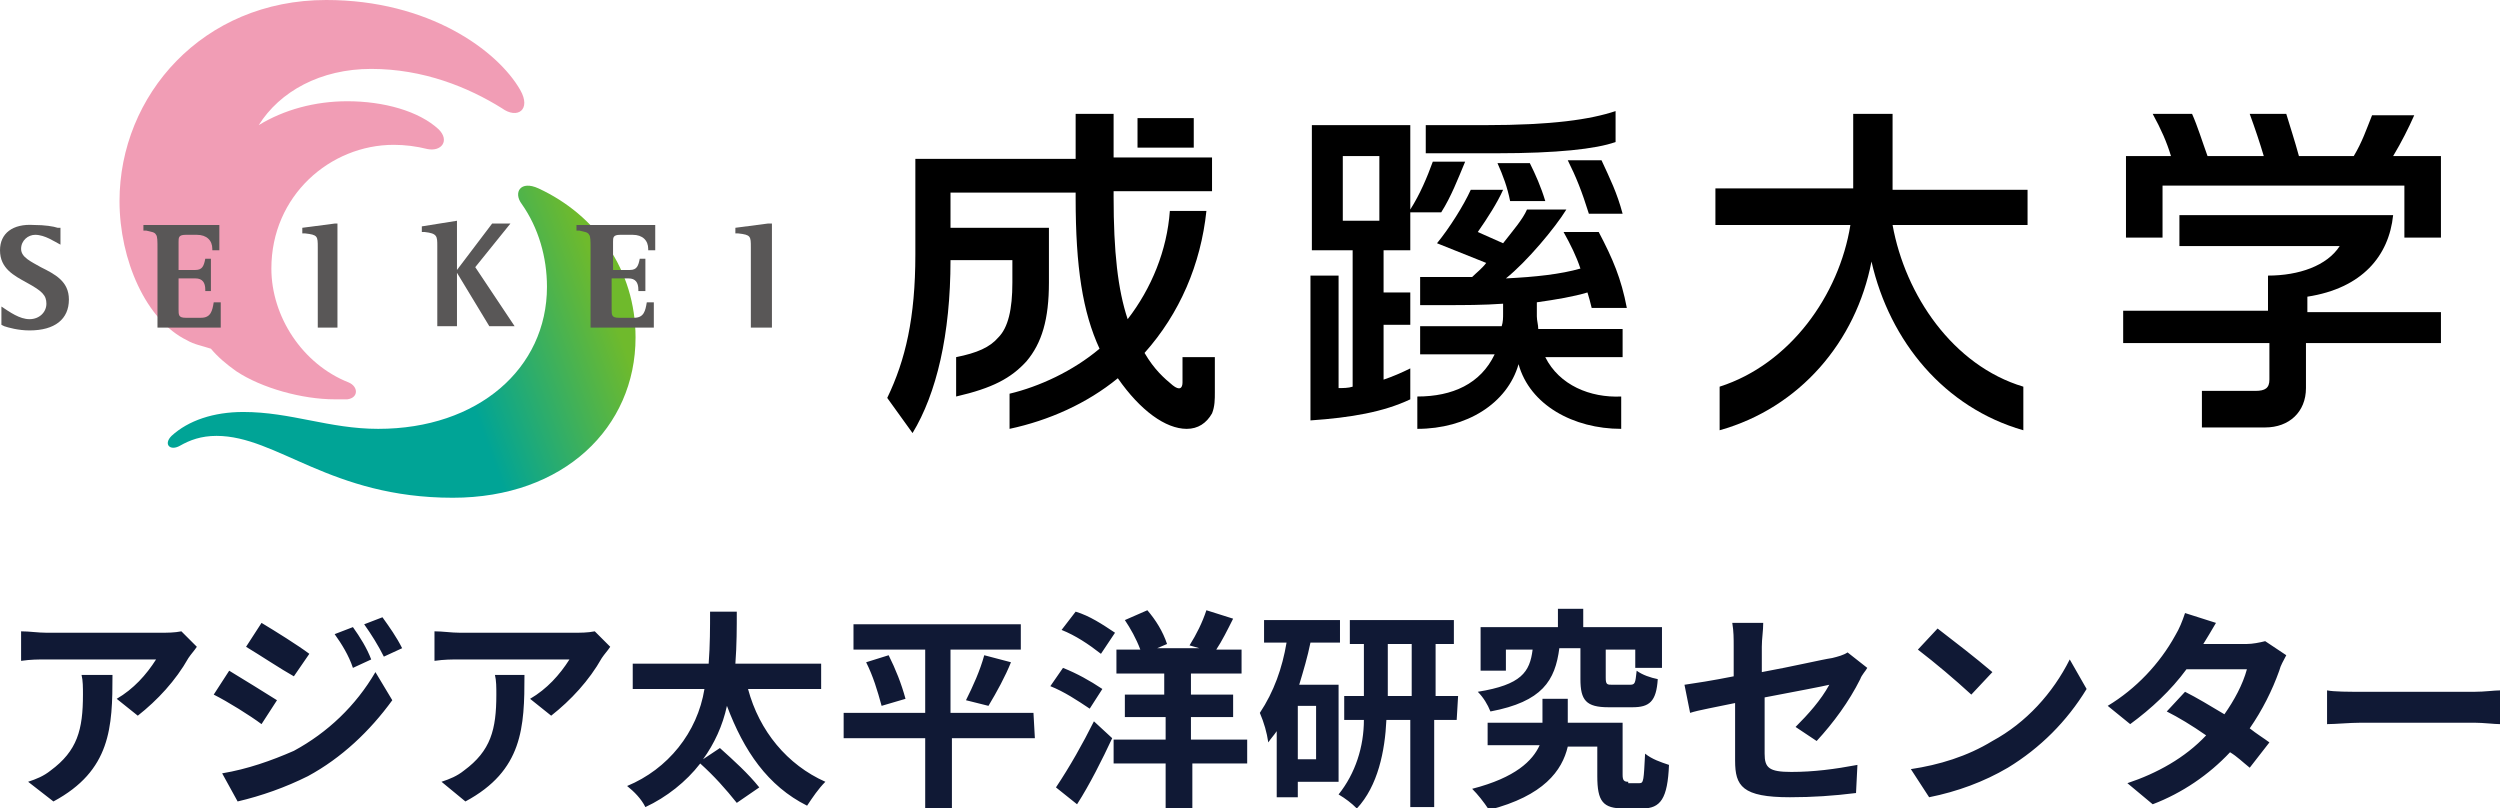 <?xml version="1.0" encoding="utf-8"?>
<!-- Generator: Adobe Illustrator 24.1.1, SVG Export Plug-In . SVG Version: 6.00 Build 0)  -->
<svg version="1.1" id="レイヤー_1" xmlns="http://www.w3.org/2000/svg" xmlns:xlink="http://www.w3.org/1999/xlink" x="0px"
	 y="0px" viewBox="0 0 177.8 57.5" style="enable-background:new 0 0 177.8 57.5;" xml:space="preserve">
<style type="text/css">
	.st0{fill:#101935;}
	.st1{fill:#F19DB5;}
	.st2{fill:url(#SVGID_1_);}
	.st3{fill:#595757;}
</style>
<path id="パス_57" class="st0" d="M5.8,48c0.1,0.4,0.1,0.9,0.1,1.4c0,2.5-0.4,4-2.3,5.4c-0.5,0.4-1,0.6-1.6,0.8L3.8,57
	C7.9,54.8,8,51.7,8,48H5.8z M12.9,44.9c-0.5,0.1-1,0.1-1.5,0.1H3.3c-0.6,0-1.2-0.1-1.8-0.1v2.1c0.7-0.1,1.2-0.1,1.8-0.1h7.8
	c-0.7,1.1-1.6,2.1-2.8,2.8l1.5,1.2c1.4-1.1,2.7-2.5,3.6-4.1c0.2-0.3,0.4-0.5,0.6-0.8L12.9,44.9z M25.1,44.6l-1.3,0.5
	c0.5,0.7,1,1.5,1.3,2.4l1.3-0.6C26.1,46.1,25.6,45.3,25.1,44.6L25.1,44.6z M27.2,43.9l-1.3,0.5c0.5,0.7,1,1.5,1.4,2.3l1.3-0.6
	C28.2,45.3,27.7,44.6,27.2,43.9L27.2,43.9z M18.6,44.3L17.5,46c1,0.6,2.5,1.6,3.4,2.1l1.1-1.6C21.2,45.9,19.6,44.9,18.6,44.3
	L18.6,44.3z M15.8,55l1.1,2c1.7-0.4,3.4-1,5-1.8c2.4-1.3,4.4-3.2,6-5.4l-1.2-2c-1.4,2.4-3.4,4.3-5.8,5.6
	C19.3,54.1,17.6,54.7,15.8,55z M16.3,47.7l-1.1,1.7c1,0.5,2.6,1.5,3.4,2.1l1.1-1.7C18.9,49.3,17.3,48.3,16.3,47.7z M35.2,48
	c0.1,0.4,0.1,0.9,0.1,1.4c0,2.5-0.4,4-2.3,5.4c-0.5,0.4-1,0.6-1.6,0.8l1.7,1.4c4.1-2.2,4.2-5.3,4.2-9H35.2z M42.3,44.9
	c-0.5,0.1-1,0.1-1.5,0.1h-8.1c-0.6,0-1.2-0.1-1.8-0.1v2.1c0.7-0.1,1.2-0.1,1.8-0.1h7.8c-0.7,1.1-1.6,2.1-2.8,2.8l1.5,1.2
	c1.4-1.1,2.7-2.5,3.6-4.1c0.2-0.3,0.4-0.5,0.6-0.8L42.3,44.9z M58.4,49v-1.8h-6.1c0.1-1.3,0.1-2.6,0.1-3.7h-1.9c0,1.1,0,2.4-0.1,3.7
	H45V49h5.1c-0.5,3.1-2.6,5.7-5.5,6.9c0.5,0.4,1,0.9,1.3,1.5c1.5-0.7,2.9-1.8,3.9-3.1c1,0.9,1.8,1.8,2.6,2.8L54,56
	c-0.8-1-1.8-1.9-2.8-2.8L50,54c0.8-1.1,1.4-2.4,1.7-3.8c1.2,3.2,2.9,5.7,5.7,7.1c0.4-0.6,0.8-1.2,1.3-1.7C56,54.4,54,52,53.2,49
	H58.4z M73.5,50.7h-5.9v-4.5h5v-1.8H60.7v1.8h5.1v4.5h-5.8v1.8h5.8v5h1.9v-5h5.9L73.5,50.7z M61.6,47.1c0.5,1,0.8,2,1.1,3.1l1.7-0.5
	c-0.3-1.1-0.7-2.1-1.2-3.1L61.6,47.1z M70.3,50.2c0.6-1,1.2-2.1,1.6-3.1l-1.9-0.5c-0.3,1.1-0.8,2.2-1.3,3.2L70.3,50.2z M79.3,45
	c-0.9-0.6-1.8-1.2-2.8-1.5l-1,1.3c1,0.4,1.9,1,2.8,1.7L79.3,45z M78.4,49c-0.9-0.6-1.8-1.1-2.8-1.5l-0.9,1.3c1,0.4,1.9,1,2.8,1.6
	L78.4,49z M77.8,51.3c-0.8,1.6-1.7,3.2-2.7,4.7l1.5,1.2c0.9-1.4,1.8-3.2,2.5-4.7L77.8,51.3z M88.6,52.6h-3.9V51h3v-1.6h-3v-1.5h3.6
	v-1.7h-1.8c0.4-0.6,0.8-1.4,1.2-2.2l-1.9-0.6c-0.3,0.9-0.7,1.7-1.2,2.5l0.7,0.2h-3l0.7-0.3c-0.3-0.9-0.8-1.7-1.4-2.4l-1.6,0.7
	c0.4,0.6,0.8,1.3,1.1,2.1h-1.7v1.7h3.4v1.5H80V51h2.9v1.6h-3.7v1.7h3.7v3.2h1.9v-3.2h3.9V52.6z M93.6,54h-1.3v-3.8h1.3V54z
	 M95.3,45.7v-1.6h-5.4v1.6h1.6c-0.3,1.8-0.9,3.5-1.9,5c0.3,0.7,0.5,1.4,0.6,2.1c0.2-0.3,0.4-0.5,0.6-0.8v4.7h1.5v-1.1h2.9v-6.9h-2.8
	c0.3-1,0.6-2,0.8-3L95.3,45.7z M98.7,49.5v-3.7h1.7v3.7H98.7z M103.7,49.5h-1.6v-3.7h1.3v-1.7H96v1.7h1v3.7h-1.4v1.7H97
	c0,1.9-0.6,3.8-1.8,5.3c0.5,0.3,0.9,0.6,1.3,1c1.5-1.6,2-4.1,2.1-6.3h1.7v6.2h1.7v-6.2h1.6L103.7,49.5z M112.4,46.3v2
	c0,1.5,0.4,2,2,2h1.7c1.2,0,1.7-0.4,1.8-2c-0.5-0.1-1.1-0.3-1.5-0.6c-0.1,0.9-0.1,1-0.5,1h-1.2c-0.4,0-0.5,0-0.5-0.5v-2h2.1v1.3h1.9
	v-2.9h-5.6v-1.3h-1.8v1.3h-5.5v3.1h1.8v-1.5h1.9c-0.2,1.6-0.8,2.5-3.9,3c0.4,0.4,0.7,0.9,0.9,1.4c3.7-0.7,4.6-2.2,4.9-4.5H112.4z
	 M115.8,55.6c-0.3,0-0.4-0.1-0.4-0.5v-3.7h-3.9v-1.7h-1.8v1.7h-3.9V53h3.7c-0.5,1.1-1.7,2.3-4.8,3.1c0.4,0.4,0.8,0.9,1.2,1.5
	c3.9-1,5.2-2.8,5.6-4.5h2.1v2.1c0,1.8,0.4,2.3,1.9,2.3h1.3c1.3,0,1.8-0.7,1.9-3.1c-0.6-0.2-1.2-0.4-1.7-0.8
	c-0.1,1.9-0.1,2.1-0.4,2.1H115.8z M129.2,52.7c1.2-1.3,2.3-2.8,3.1-4.4c0.1-0.3,0.4-0.6,0.5-0.8l-1.4-1.1c-0.3,0.2-0.7,0.3-1.1,0.4
	c-0.7,0.1-2.8,0.6-5,1V46c0-0.6,0.1-1.1,0.1-1.7h-2.2c0.1,0.6,0.1,1.1,0.1,1.7v2.1c-1.5,0.3-2.8,0.5-3.5,0.6l0.4,2
	c0.6-0.2,1.8-0.4,3.2-0.7v4.1c0,1.8,0.5,2.6,3.9,2.6c1.6,0,3.1-0.1,4.7-0.3l0.1-2c-1.6,0.3-3.1,0.5-4.7,0.5c-1.6,0-1.9-0.3-1.9-1.3
	v-4c2.1-0.4,4.2-0.8,4.6-0.9c-0.6,1.1-1.5,2.1-2.4,3L129.2,52.7z M137.8,44.7l-1.4,1.5c1.3,1,2.6,2.1,3.8,3.2l1.5-1.6
	C140.4,46.7,139.1,45.7,137.8,44.7L137.8,44.7z M135.9,54.7l1.3,2c2-0.4,3.9-1.1,5.6-2.1c2.3-1.4,4.2-3.3,5.6-5.6l-1.2-2.1
	c-1.2,2.4-3.1,4.5-5.5,5.8C139.9,53.8,137.9,54.4,135.9,54.7z M161.1,45.6c-0.4,0.1-0.9,0.2-1.3,0.2h-3.1l0,0c0.2-0.3,0.6-1,0.9-1.5
	l-2.2-0.7c-0.2,0.6-0.4,1.1-0.7,1.6c-1.1,2-2.8,3.8-4.8,5l1.6,1.3c1.5-1.1,2.9-2.4,4-3.9h4.3c-0.3,1.1-0.9,2.2-1.6,3.2
	c-1-0.6-2-1.2-2.8-1.6l-1.3,1.4c0.8,0.4,1.8,1,2.8,1.7c-1.5,1.6-3.5,2.7-5.6,3.4l1.8,1.5c2.1-0.8,4-2.1,5.5-3.7
	c0.5,0.3,0.9,0.7,1.4,1.1l1.4-1.8c-0.4-0.3-0.9-0.6-1.4-1c0.9-1.3,1.6-2.7,2.1-4.1c0.1-0.4,0.3-0.7,0.5-1.1L161.1,45.6z M165.5,51.5
	c0.6,0,1.6-0.1,2.4-0.1h8.1c0.6,0,1.4,0.1,1.8,0.1v-2.4c-0.4,0-1.1,0.1-1.8,0.1h-8.1c-0.8,0-1.9,0-2.4-0.1L165.5,51.5z"/>
<g>
	<g>
		<g>
			<g>
				<path d="M107.4,14.3h2.5c-0.3-1-0.7-1.9-1.1-2.7h-2.3C106.9,12.5,107.2,13.3,107.4,14.3z"/>
				<path d="M111.5,11.4c0.6,1.2,1,2.2,1.5,3.8h2.4c-0.4-1.5-0.9-2.5-1.5-3.8H111.5z"/>
				<path d="M100.3,17.8v-2.7h2.2c0.7-1.1,1.2-2.4,1.7-3.6h-2.3c-0.4,1.1-0.9,2.3-1.6,3.4v-6h-7v8.9h2.9v9.7c-0.3,0.1-0.7,0.1-1,0.1
					c0-1.7,0-8,0-8h-2v10.3c2.9-0.2,5.2-0.6,7.1-1.5v-2.2c-0.6,0.3-1.3,0.6-1.9,0.8v-3.9h1.9v-2.3h-1.9v-3H100.3z M95.5,15.7
					c0-1.3,0-3.4,0-4.6c0.9,0,1.7,0,2.6,0c0,1.3,0,3.4,0,4.6C97.2,15.7,96.5,15.7,95.5,15.7z"/>
				<path d="M114.9,10.1V7.9c-1.8,0.6-4.5,1-9.3,1h-4.2v2h5.1C110.7,10.9,113.5,10.6,114.9,10.1z"/>
				<path d="M109.9,25.4h5.5v-2h-6c0-0.3-0.1-0.6-0.1-0.9v-1c1.4-0.2,2.6-0.4,3.6-0.7c0.1,0.3,0.2,0.7,0.3,1.1h2.5
					c-0.4-2.1-1-3.5-2-5.4h-2.5c0.5,0.9,0.9,1.7,1.2,2.6c-1.4,0.4-3.2,0.6-5.3,0.7c1.5-1.2,3.5-3.6,4.3-4.9h-2.8
					c-0.3,0.7-1,1.5-1.7,2.4l-1.8-0.8c0.7-1,1.4-2.1,1.8-3h-2.3c-0.5,1.1-1.5,2.7-2.4,3.8l3.5,1.4c-0.3,0.4-0.7,0.7-1,1
					c-0.1,0-0.3,0-0.4,0H101v2h1.8c1.3,0,2.7,0,4.1-0.1v0.7c0,0.3,0,0.6-0.1,0.9H101v2h5.3c-1,2.1-3,3-5.5,3v2.3
					c3.5,0,6.4-1.8,7.2-4.6c0.8,2.9,3.9,4.6,7.3,4.6v-2.3C113.1,28.3,110.9,27.4,109.9,25.4z"/>
			</g>
		</g>
		<g>
			<path d="M144.4,13.5h-9.8V8.1h-2.8v5.3H122V16h9.6c-0.8,5-4.3,9.9-9.3,11.5v3.1c5.7-1.6,9.7-6.3,10.8-12
				c1.3,5.7,5.2,10.4,10.8,12v-3.1c-5-1.5-8.4-6.5-9.3-11.5h9.6V13.5z"/>
		</g>
		<g>
			<g>
				<path d="M173.7,22.2h-9.6v-1.1c3.9-0.6,5.8-2.9,6.1-5.8H155v2.2h11.4c-0.9,1.4-2.9,2.1-5.1,2.1v2.5H151v2.3h10.4v2.6
					c0,0.6-0.3,0.8-1,0.8h-3.8v2.6h4.5c1.7,0,2.9-1.1,2.9-2.8v-3.2h9.6V22.2z"/>
				<path d="M170.2,11.1c0.6-1,1.1-2,1.5-2.9h-3c-0.4,1-0.7,1.9-1.3,2.9h-3.9c-0.3-1.1-0.6-2-0.9-3H160c0.4,1.1,0.7,2,1,3h-4
					c-0.4-1.1-0.7-2.1-1.1-3h-2.8c0.6,1.1,1,2,1.3,3h-3.2v5.8h2.6c0,0,0-2.4,0-3.7c1.8,0,15.3,0,17.2,0c0,1.3,0,3.7,0,3.7h2.6v-5.8
					H170.2z"/>
			</g>
		</g>
		<g>
			<g>
				<path d="M84.1,25.5v1.7c0,0.4-0.2,0.6-0.7,0.2c-0.6-0.5-1.3-1.1-2-2.3c2.5-2.8,4-6.3,4.4-10.1h-2.6c-0.2,2.8-1.3,5.5-3,7.7
					c-0.7-2.1-1-4.8-1-8.7v-0.4c3.8,0,7,0,7,0v-2.4h-7V8.1h-2.7v3.2H65.1v6.8c0,4.5-0.7,7.5-2,10.2l1.8,2.5c1.7-2.8,2.7-7,2.7-12.3
					c1.3,0,3.3,0,4.4,0c0,0.6,0,1.6,0,1.6c0,1.9-0.3,3.2-1,3.9c-0.6,0.7-1.5,1.1-3,1.4v2.8c2.6-0.6,3.9-1.3,5-2.5
					c1.1-1.3,1.6-3,1.6-5.6v-3.9h-7c0-0.9,0-1.8,0-2.5c1,0,4.9,0,8.9,0v0.4c0,4.9,0.5,8.1,1.7,10.7c-1.9,1.6-4.3,2.7-6.4,3.2v2.5
					c2.8-0.6,5.5-1.8,7.7-3.6c1.6,2.3,3.4,3.6,4.9,3.6c0.8,0,1.4-0.4,1.8-1.1c0.2-0.5,0.2-1,0.2-1.5v-2.5H84.1z"/>
				<rect x="80.9" y="8.4" width="4" height="2.1"/>
			</g>
		</g>
	</g>
	<path class="st1" d="M37,6.4C35.4,3.6,30.5,0,23.2,0C14.4,0,8.5,6.8,8.5,14.3c0,4.2,1.9,8.5,4.8,9.9c0.5,0.3,1.1,0.4,1.7,0.6
		c0.5,0.6,1.1,1.1,1.8,1.6c1.8,1.2,4.7,2,7,2c0.3,0,0.6,0,0.9,0c0.8-0.1,0.8-0.9,0.1-1.2c-3.3-1.3-5.5-4.7-5.5-8.1
		c0-5.2,4.2-8.8,8.7-8.8c0.8,0,1.6,0.1,2.4,0.3c1,0.2,1.6-0.6,0.8-1.4c-1.4-1.3-3.9-2-6.5-2c-2.3,0-4.5,0.6-6.3,1.7
		c1.5-2.4,4.4-4,8-4c3.7,0,6.9,1.3,9.3,2.8C36.8,8.5,37.8,7.8,37,6.4z"/>
	
		<linearGradient id="SVGID_1_" gradientUnits="userSpaceOnUse" x1="-4207.703" y1="-5307.558" x2="-3863.914" y2="-5432.686" gradientTransform="matrix(9.930000e-02 0 0 9.930000e-02 429.753 560.154)">
		<stop  offset="0.601" style="stop-color:#00A496"/>
		<stop  offset="0.921" style="stop-color:#6FBA2C"/>
	</linearGradient>
	<path class="st2" d="M38.3,13.4c4.1,1.9,6.9,5.8,6.9,10.6c0,6.4-5.1,11.4-13,11.4c-8.7,0-12.5-4.4-16.8-4.4c-1.1,0-1.9,0.3-2.6,0.7
		c-0.7,0.4-1.2-0.1-0.6-0.7c1.2-1.1,3-1.7,5.1-1.7c3.4,0,6.1,1.2,9.6,1.2c7.1,0,12-4.3,12-10.1c0-2.1-0.6-4.2-1.8-5.9
		C36.5,13.7,37,12.8,38.3,13.4z"/>
	<g>
		<path class="st3" d="M0,17.8c0,1.3,1,1.8,1.9,2.3C3,20.7,3.3,21,3.3,21.6c0,0.6-0.5,1.1-1.2,1.1c-0.7,0-1.4-0.5-2-0.9v1.3l0.2,0.1
			c0.3,0.1,1,0.3,1.8,0.3c1.8,0,2.8-0.8,2.8-2.2c0-1.3-1-1.8-2-2.3c-0.7-0.4-1.4-0.7-1.4-1.3c0-0.6,0.5-1,1-1c0.7,0,1.4,0.5,1.8,0.7
			v-1.2l-0.2,0c-0.3-0.1-0.9-0.2-1.7-0.2C0.9,15.9,0,16.6,0,17.8z"/>
		<path class="st3" d="M10.2,16v0.4l0.2,0c0.4,0.1,0.6,0.1,0.7,0.3c0.1,0.1,0.1,0.5,0.1,0.9v5.7h4.5l0-1.8h-0.5
			c-0.1,0.6-0.2,1.1-0.9,1.1h-1.1c-0.5,0-0.5-0.2-0.5-0.6c0,0,0-1.9,0-2.2c0.3,0,1.2,0,1.2,0c0.5,0,0.7,0.3,0.7,0.8v0.1H15v-2.3
			h-0.4c-0.1,0.5-0.2,0.8-0.7,0.8c0,0-1,0-1.2,0c0-0.3,0-2,0-2c0-0.3,0-0.5,0.5-0.5H14c0.7,0,1.1,0.4,1.1,1v0.1h0.5l0-1.8H10.2z"/>
		<path class="st3" d="M41,16v0.4l0.2,0c0.4,0.1,0.6,0.1,0.7,0.3c0.1,0.1,0.1,0.5,0.1,0.9v5.7h4.5l0-1.8H46
			c-0.1,0.6-0.2,1.1-0.9,1.1H44c-0.5,0-0.5-0.2-0.5-0.6c0,0,0-1.9,0-2.2c0.3,0,1.2,0,1.2,0c0.5,0,0.7,0.3,0.7,0.8v0.1h0.5v-2.3h-0.4
			c-0.1,0.5-0.2,0.8-0.7,0.8c0,0-1,0-1.2,0c0-0.3,0-2,0-2c0-0.3,0-0.5,0.5-0.5h0.9c0.7,0,1.1,0.4,1.1,1v0.1h0.5l0-1.8H41z"/>
		<path class="st3" d="M23.8,15.9l-2.3,0.3v0.4l0.2,0c0.9,0.1,0.9,0.2,0.9,1v5.7H24v-7.4L23.8,15.9z"/>
		<path class="st3" d="M30,16.1v0.4l0.2,0c0.9,0.1,0.9,0.3,0.9,1v5.7h1.4v-3.8l2.3,3.8h1.8l-2.8-4.2l2.5-3.1H35l-2.5,3.3v-3.5
			L30,16.1z"/>
		<path class="st3" d="M54.6,15.9l-2.3,0.3v0.4l0.2,0c0.9,0.1,0.9,0.2,0.9,1v5.7h1.5v-7.4L54.6,15.9z"/>
	</g>
</g>
</svg>
